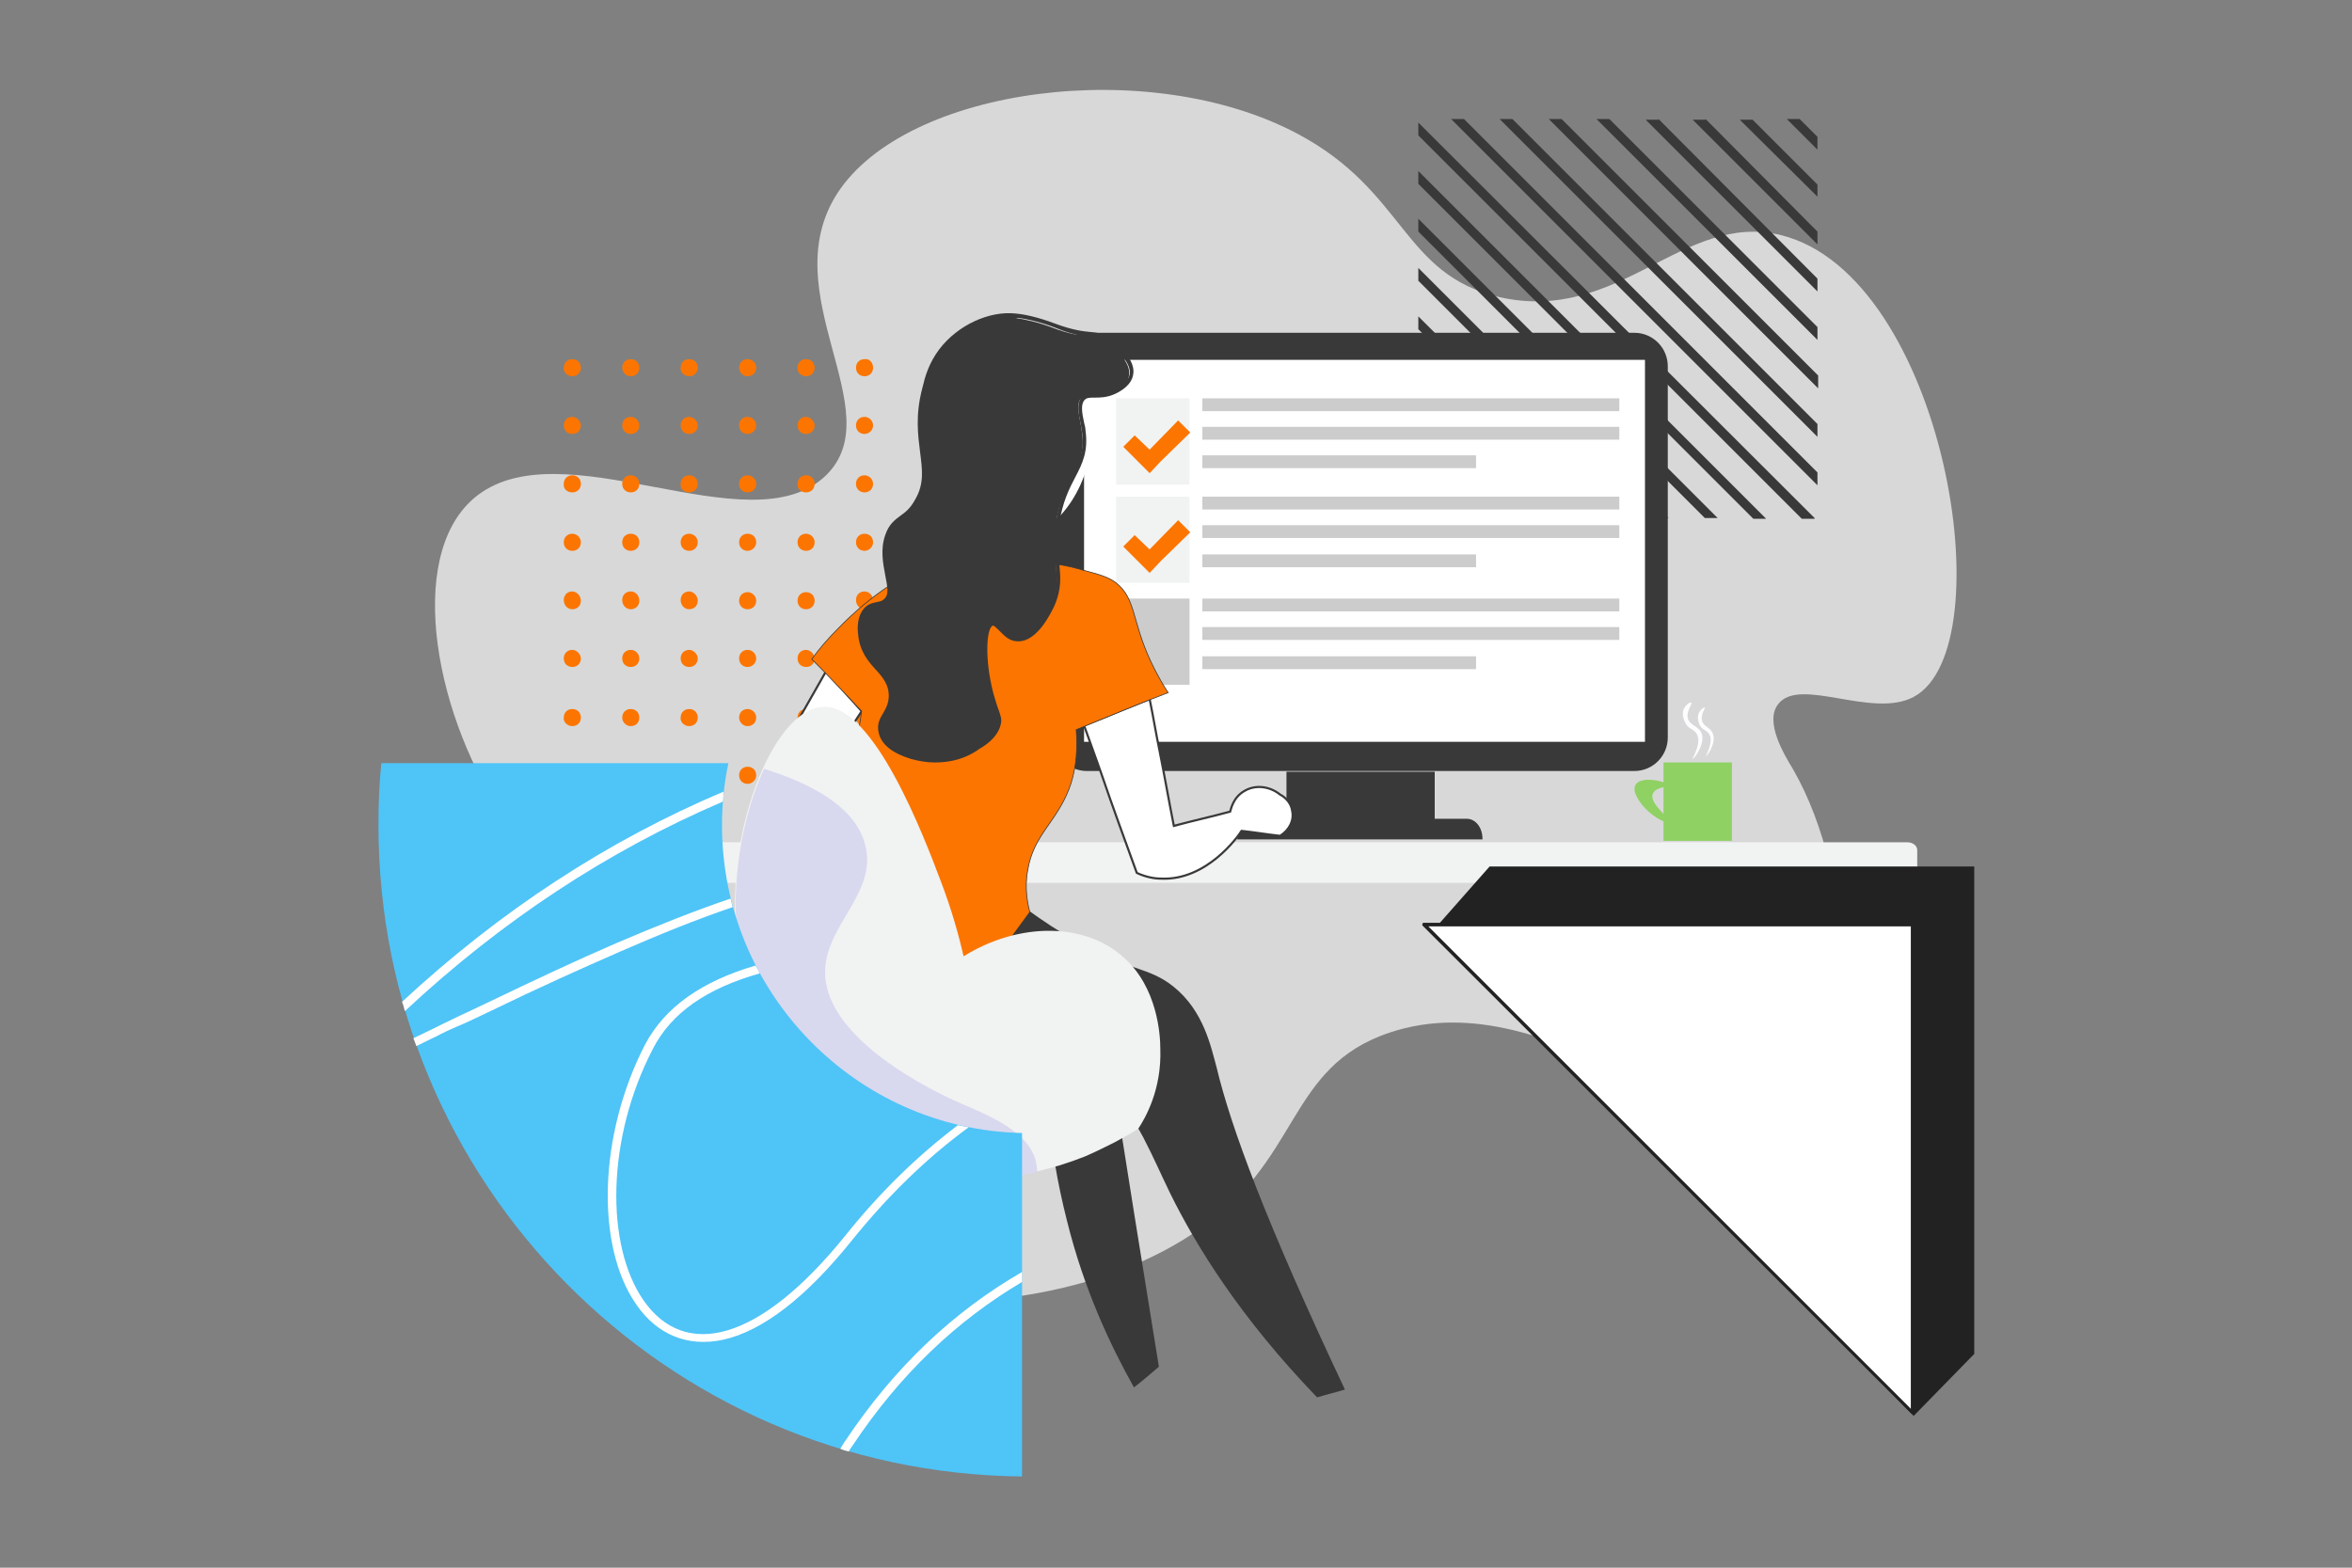 <?xml version="1.0" encoding="utf-8"?>
<!-- Generator: Adobe Illustrator 23.1.0, SVG Export Plug-In . SVG Version: 6.00 Build 0)  -->
<svg version="1.1" id="Layer_1" xmlns="http://www.w3.org/2000/svg" xmlns:xlink="http://www.w3.org/1999/xlink" x="0px" y="0px"
	 viewBox="0 0 330 220" style="enable-background:new 0 0 330 220;" xml:space="preserve">
<rect x="0" y="0" width="330" height="220" fill="#808080" stroke="none"/>
<style type="text/css">
	.st0{fill-rule:evenodd;clip-rule:evenodd;fill:#FC7500;}
	.st1{fill:#D8D8D8;}
	.st2{fill:#4FC4F7;}
	.st3{fill-rule:evenodd;clip-rule:evenodd;fill:#FFFFFF;}
	.st4{fill-rule:evenodd;clip-rule:evenodd;fill:#393939;}
	.st5{fill-rule:evenodd;clip-rule:evenodd;fill:#F1F2F2;}
	.st6{fill-rule:evenodd;clip-rule:evenodd;fill:#FFFFFF;stroke:#393939;stroke-width:0.5;stroke-miterlimit:10;}
	.st7{fill-rule:evenodd;clip-rule:evenodd;fill:#D8D8D8;}
	.st8{fill:#393939;}
	.st9{fill:#FFFFFF;stroke:#393939;stroke-width:0.3;stroke-miterlimit:10;}
	.st10{fill:#8FD163;stroke:#393939;stroke-width:0.2;stroke-miterlimit:10;}
	.st11{fill:#F1F2F2;}
	.st12{fill:#FF6E27;}
	.st13{fill:none;stroke:#393939;stroke-width:0.849;stroke-miterlimit:10;}
	.st14{opacity:0.73;fill:#FFFFFF;}
	.st15{opacity:0.64;fill:#FFFFFF;}
	.st16{fill:#FFFFFF;}
	.st17{fill:url(#SVGID_1_);}
	.st18{fill:url(#SVGID_2_);}
	.st19{fill:url(#SVGID_3_);}
	.st20{opacity:0.64;}
	.st21{fill:#FFFFFF;stroke:#393939;stroke-miterlimit:10;}
	.st22{fill:#91B3FA;}
	.st23{fill:#8FD163;}
	.st24{fill:#232222;}
	.st25{fill:#D8D8D8;stroke:#393939;stroke-width:0.5;stroke-miterlimit:10;}
	.st26{fill-rule:evenodd;clip-rule:evenodd;fill:#CCCCCC;}
	.st27{fill:#FDFDFF;}
	.st28{fill:#FC7500;stroke:#393939;stroke-width:0.1;stroke-miterlimit:10;}
	.st29{fill:#D8D8EF;}
</style>
<g>
	<path id="cloud" class="st1" d="M268.5,97.8c-5.8,3.1-16-2.9-19,1c-2,2.5,0.9,7.2,2.1,9.2c8.9,15.5,9.3,42,0.7,48.2
		c-11,7.9-34.2-19-57.3-11.3c-14.7,4.9-12.3,18.2-27.6,28.2c-29.1,19.3-81.9,6.3-85.1-7.9c-1.7-7.7,12.1-11.8,11.3-23.4
		c-0.8-10.6-12.8-12.7-22.4-26.4c-10.1-14.4-14.4-37-4.8-45.4c12.1-10.5,38.8,7.1,49.5-3.3c9.2-9-7.5-25.5,1.6-39.6
		c9.7-14.9,43.8-19.4,64.6-8.3c15.2,8.1,14.6,19.7,28.3,22.9c16.9,3.8,25.7-12.1,39.5-8.7C272.8,38.7,281.4,90.9,268.5,97.8z"/>
	<path class="st0" d="M113.1,52.8c0.7,0,1.2-0.5,1.2-1.2c0-0.7-0.5-1.2-1.2-1.2c-0.7,0-1.2,0.5-1.2,1.2
		C111.8,52.2,112.4,52.8,113.1,52.8z M122.5,51.6c0,0.7-0.5,1.2-1.2,1.2c-0.7,0-1.2-0.5-1.2-1.2c0-0.7,0.5-1.2,1.2-1.2
		C122,50.3,122.5,50.9,122.5,51.6z M122.5,59.7c0,0.7-0.6,1.2-1.2,1.2c-0.7,0-1.2-0.5-1.2-1.2c0-0.7,0.5-1.2,1.2-1.2
		C122,58.5,122.5,59.1,122.5,59.7z M114.3,59.7c0,0.7-0.5,1.2-1.2,1.2c-0.7,0-1.2-0.5-1.2-1.2c0-0.7,0.5-1.2,1.2-1.2
		C113.7,58.5,114.3,59.1,114.3,59.7z M104.9,52.8c0.7,0,1.2-0.5,1.2-1.2c0-0.7-0.6-1.2-1.2-1.2c-0.7,0-1.2,0.5-1.2,1.2
		C103.7,52.2,104.2,52.8,104.9,52.8z M106.1,59.7c0,0.7-0.6,1.2-1.2,1.2c-0.7,0-1.2-0.5-1.2-1.2c0-0.7,0.5-1.2,1.2-1.2
		C105.6,58.5,106.1,59.1,106.1,59.7z M96.7,52.8c0.7,0,1.2-0.5,1.2-1.2c0-0.7-0.5-1.2-1.2-1.2c-0.7,0-1.2,0.5-1.2,1.2
		C95.4,52.2,96,52.8,96.7,52.8z M97.9,59.7c0,0.7-0.5,1.2-1.2,1.2c-0.7,0-1.2-0.5-1.2-1.2c0-0.7,0.5-1.2,1.2-1.2
		C97.3,58.5,97.9,59.1,97.9,59.7z M88.5,52.8c0.7,0,1.2-0.5,1.2-1.2c0-0.7-0.5-1.2-1.2-1.2c-0.7,0-1.2,0.5-1.2,1.2
		C87.3,52.2,87.8,52.8,88.5,52.8z M89.7,59.7c0,0.7-0.5,1.2-1.2,1.2c-0.7,0-1.2-0.5-1.2-1.2c0-0.7,0.5-1.2,1.2-1.2
		C89.2,58.5,89.7,59.1,89.7,59.7z M80.3,52.8c0.7,0,1.2-0.5,1.2-1.2c0-0.7-0.5-1.2-1.2-1.2c-0.7,0-1.2,0.5-1.2,1.2
		C79,52.2,79.6,52.8,80.3,52.8z M81.5,59.7c0,0.7-0.5,1.2-1.2,1.2c-0.7,0-1.2-0.5-1.2-1.2c0-0.7,0.5-1.2,1.2-1.2
		C80.9,58.5,81.5,59.1,81.5,59.7z M121.3,69.1c0.7,0,1.2-0.5,1.2-1.2c0-0.7-0.6-1.2-1.2-1.2c-0.7,0-1.2,0.5-1.2,1.2
		C120.1,68.6,120.6,69.1,121.3,69.1z M122.5,76.1c0,0.7-0.6,1.2-1.2,1.2c-0.7,0-1.2-0.5-1.2-1.2c0-0.7,0.5-1.2,1.2-1.2
		C122,74.9,122.5,75.4,122.5,76.1z M113.1,69.1c0.7,0,1.2-0.5,1.2-1.2c0-0.7-0.5-1.2-1.2-1.2c-0.7,0-1.2,0.5-1.2,1.2
		C111.8,68.6,112.4,69.1,113.1,69.1z M114.3,76.1c0,0.7-0.5,1.2-1.2,1.2c-0.7,0-1.2-0.5-1.2-1.2c0-0.7,0.5-1.2,1.2-1.2
		C113.7,74.9,114.3,75.4,114.3,76.1z M104.9,69.1c0.7,0,1.2-0.5,1.2-1.2c0-0.7-0.6-1.2-1.2-1.2c-0.7,0-1.2,0.5-1.2,1.2
		C103.7,68.6,104.2,69.1,104.9,69.1z M106.1,76.1c0,0.7-0.6,1.2-1.2,1.2c-0.7,0-1.2-0.5-1.2-1.2c0-0.7,0.5-1.2,1.2-1.2
		C105.6,74.9,106.1,75.4,106.1,76.1z M96.7,69.1c0.7,0,1.2-0.5,1.2-1.2c0-0.7-0.5-1.2-1.2-1.2c-0.7,0-1.2,0.5-1.2,1.2
		C95.4,68.6,96,69.1,96.7,69.1z M97.9,76.1c0,0.7-0.5,1.2-1.2,1.2c-0.7,0-1.2-0.5-1.2-1.2c0-0.7,0.5-1.2,1.2-1.2
		C97.3,74.9,97.9,75.4,97.9,76.1z M88.5,69.1c0.7,0,1.2-0.5,1.2-1.2c0-0.7-0.5-1.2-1.2-1.2c-0.7,0-1.2,0.5-1.2,1.2
		C87.3,68.6,87.8,69.1,88.5,69.1z M89.7,76.1c0,0.7-0.5,1.2-1.2,1.2c-0.7,0-1.2-0.5-1.2-1.2c0-0.7,0.5-1.2,1.2-1.2
		C89.2,74.9,89.7,75.4,89.7,76.1z M80.3,69.1c0.7,0,1.2-0.5,1.2-1.2c0-0.7-0.5-1.2-1.2-1.2c-0.7,0-1.2,0.5-1.2,1.2
		C79,68.6,79.6,69.1,80.3,69.1z M81.5,76.1c0,0.7-0.5,1.2-1.2,1.2c-0.7,0-1.2-0.5-1.2-1.2c0-0.7,0.5-1.2,1.2-1.2
		C80.9,74.9,81.5,75.4,81.5,76.1z M121.3,85.5c0.7,0,1.2-0.5,1.2-1.2S122,83,121.3,83c-0.7,0-1.2,0.5-1.2,1.2S120.6,85.5,121.3,85.5
		z M122.5,92.4c0,0.7-0.6,1.2-1.2,1.2c-0.7,0-1.2-0.5-1.2-1.2c0-0.7,0.5-1.2,1.2-1.2C122,91.2,122.5,91.8,122.5,92.4z M113.1,85.5
		c0.7,0,1.2-0.5,1.2-1.2s-0.5-1.2-1.2-1.2c-0.7,0-1.2,0.5-1.2,1.2S112.4,85.5,113.1,85.5z M114.3,92.4c0,0.7-0.5,1.2-1.2,1.2
		c-0.7,0-1.2-0.5-1.2-1.2c0-0.7,0.5-1.2,1.2-1.2C113.7,91.2,114.3,91.8,114.3,92.4z M104.9,85.5c0.7,0,1.2-0.5,1.2-1.2
		s-0.6-1.2-1.2-1.2c-0.7,0-1.2,0.5-1.2,1.2S104.2,85.5,104.9,85.5z M106.1,92.4c0,0.7-0.6,1.2-1.2,1.2c-0.7,0-1.2-0.5-1.2-1.2
		c0-0.7,0.5-1.2,1.2-1.2C105.6,91.2,106.1,91.8,106.1,92.4z M96.7,85.5c0.7,0,1.2-0.5,1.2-1.2S97.3,83,96.7,83
		c-0.7,0-1.2,0.5-1.2,1.2S96,85.5,96.7,85.5z M97.9,92.4c0,0.7-0.5,1.2-1.2,1.2c-0.7,0-1.2-0.5-1.2-1.2c0-0.7,0.5-1.2,1.2-1.2
		C97.3,91.2,97.9,91.8,97.9,92.4z M88.5,85.5c0.7,0,1.2-0.5,1.2-1.2S89.2,83,88.5,83c-0.7,0-1.2,0.5-1.2,1.2S87.8,85.5,88.5,85.5z
		 M89.7,92.4c0,0.7-0.5,1.2-1.2,1.2c-0.7,0-1.2-0.5-1.2-1.2c0-0.7,0.5-1.2,1.2-1.2C89.2,91.2,89.7,91.8,89.7,92.4z M80.3,85.5
		c0.7,0,1.2-0.5,1.2-1.2S80.9,83,80.3,83c-0.7,0-1.2,0.5-1.2,1.2S79.6,85.5,80.3,85.5z M81.5,92.4c0,0.7-0.5,1.2-1.2,1.2
		c-0.7,0-1.2-0.5-1.2-1.2c0-0.7,0.5-1.2,1.2-1.2C80.9,91.2,81.5,91.8,81.5,92.4z M121.3,101.9c0.7,0,1.2-0.5,1.2-1.2
		c0-0.7-0.6-1.2-1.2-1.2c-0.7,0-1.2,0.5-1.2,1.2C120.1,101.3,120.6,101.9,121.3,101.9z M122.5,108.8c0,0.7-0.6,1.2-1.2,1.2
		c-0.7,0-1.2-0.5-1.2-1.2c0-0.7,0.5-1.2,1.2-1.2C122,107.6,122.5,108.1,122.5,108.8z M113.1,101.9c0.7,0,1.2-0.5,1.2-1.2
		c0-0.7-0.5-1.2-1.2-1.2c-0.7,0-1.2,0.5-1.2,1.2C111.8,101.3,112.4,101.9,113.1,101.9z M114.3,108.8c0,0.7-0.5,1.2-1.2,1.2
		c-0.7,0-1.2-0.5-1.2-1.2c0-0.7,0.5-1.2,1.2-1.2C113.7,107.6,114.3,108.1,114.3,108.8z M104.9,101.9c0.7,0,1.2-0.5,1.2-1.2
		c0-0.7-0.6-1.2-1.2-1.2c-0.7,0-1.2,0.5-1.2,1.2C103.7,101.3,104.2,101.9,104.9,101.9z M106.1,108.8c0,0.7-0.6,1.2-1.2,1.2
		c-0.7,0-1.2-0.5-1.2-1.2c0-0.7,0.5-1.2,1.2-1.2C105.6,107.6,106.1,108.1,106.1,108.8z M96.7,101.9c0.7,0,1.2-0.5,1.2-1.2
		c0-0.7-0.5-1.2-1.2-1.2c-0.7,0-1.2,0.5-1.2,1.2C95.4,101.3,96,101.9,96.7,101.9z M97.9,108.8c0,0.7-0.5,1.2-1.2,1.2
		c-0.7,0-1.2-0.5-1.2-1.2c0-0.7,0.5-1.2,1.2-1.2C97.3,107.6,97.9,108.1,97.9,108.8z M88.5,101.9c0.7,0,1.2-0.5,1.2-1.2
		c0-0.7-0.5-1.2-1.2-1.2c-0.7,0-1.2,0.5-1.2,1.2C87.3,101.3,87.8,101.9,88.5,101.9z M89.7,108.8c0,0.7-0.5,1.2-1.2,1.2
		c-0.7,0-1.2-0.5-1.2-1.2c0-0.7,0.5-1.2,1.2-1.2C89.2,107.6,89.7,108.1,89.7,108.8z M80.3,101.9c0.7,0,1.2-0.5,1.2-1.2
		c0-0.7-0.5-1.2-1.2-1.2c-0.7,0-1.2,0.5-1.2,1.2C79,101.3,79.6,101.9,80.3,101.9z M81.5,108.8c0,0.7-0.5,1.2-1.2,1.2
		c-0.7,0-1.2-0.5-1.2-1.2c0-0.7,0.5-1.2,1.2-1.2C80.9,107.6,81.5,108.1,81.5,108.8z"/>
	<path class="st4" d="M254.6,72.7L199,17.2v1.8l53.8,53.8H254.6z M205.4,16.7L255,66.3v1.8l-51.4-51.4H205.4z M255,59.5l-42.8-42.8
		h-1.8L255,61.3V59.5z M219.1,16.7l36,36v1.8l-37.8-37.8H219.1z M255,45.9l-29.2-29.2h-1.8L255,47.7V45.9z M232.7,16.7L255,39.1v1.8
		l-24.1-24.1H232.7z M239.3,16.7L255,32.5v1.8l-17.5-17.5H239.3z M255,25.9l-9.1-9.1h-1.8L255,27.6V25.9z M252.5,16.7l2.5,2.5V21
		l-4.3-4.3H252.5z M199,24l48.8,48.8H246l-47-47V24z M241,72.7l-42-42v1.8l40.2,40.2H241z M199,37.6l35.1,35.1h-1.8L199,39.4V37.6z
		 M227.4,72.7L199,44.4v1.8l26.6,26.6H227.4z M199,51.2l21.5,21.5h-1.8L199,53V51.2z M213.8,72.7L199,58v1.8L212,72.7H213.8z
		 M199,64.8l7.9,7.9h-1.8l-6.1-6.1V64.8z M200.1,72.7l-1.1-1.1v1.1H200.1z"/>
	<g id="table">
		<path class="st11" d="M267.6,118.2H68.3c-0.8,0-1.4,0.5-1.4,1.1v3.5c0,0.6,0.6,1.1,1.4,1.1h14.6v55.7c0,0.6,0.6,1.1,1.4,1.1h2.6
			c0.8,0,1.4-0.5,1.4-1.1v-55.7h179.3c0.8,0,1.4-0.5,1.4-1.1v-3.5C269,118.7,268.4,118.2,267.6,118.2z"/>
	</g>
	<g>
		<path class="st4" d="M152.5,46.7h76.8c2.6,0,4.7,2.1,4.7,4.7v52.1c0,2.6-2.1,4.7-4.7,4.7h-76.8c-2.6,0-4.7-2.1-4.7-4.7V51.5
			C147.7,48.9,149.8,46.7,152.5,46.7"/>
		<path class="st4" d="M173.6,117.8h34.4v-0.1c0-1.6-1-2.8-2.2-2.8h-30C174.6,114.9,173.6,116.2,173.6,117.8L173.6,117.8z"/>
		<rect x="180.5" y="108.3" class="st4" width="20.8" height="7.5"/>
		<rect x="152.1" y="50.5" class="st3" width="78.7" height="53.6"/>
		<g>
			<rect x="156.6" y="55.9" class="st5" width="10.3" height="12.1"/>
			<rect x="168.7" y="55.9" class="st26" width="58.5" height="1.8"/>
			<rect x="168.7" y="59.9" class="st26" width="58.5" height="1.8"/>
			<rect x="168.7" y="63.9" class="st26" width="38.4" height="1.8"/>
		</g>
		<g>
			<rect x="156.6" y="69.7" class="st5" width="10.3" height="12.1"/>
			<rect x="168.7" y="69.7" class="st26" width="58.5" height="1.8"/>
			<rect x="168.7" y="73.7" class="st26" width="58.5" height="1.8"/>
			<rect x="168.7" y="77.8" class="st26" width="38.4" height="1.8"/>
		</g>
		<g>
			<rect x="156.6" y="84" class="st26" width="10.3" height="12.1"/>
			<rect x="168.7" y="84" class="st26" width="58.5" height="1.8"/>
			<rect x="168.7" y="88" class="st26" width="58.5" height="1.8"/>
			<rect x="168.7" y="92.1" class="st26" width="38.4" height="1.8"/>
		</g>
	</g>
	<g id="cap">
		<g>
			<rect x="233.4" y="107" class="st23" width="9.6" height="11"/>
			<path class="st23" d="M231.9,111.4c-0.6,1.4,2.7,3.6,2.4,4c-0.2,0.3-2.1-0.5-3.5-2c-0.3-0.3-2-2.2-1.3-3.3
				c0.8-1.3,4.5-0.4,4.5,0.1C234,110.5,232.3,110.4,231.9,111.4z"/>
		</g>
		<path class="st27" d="M238,102.9c0.9,1.3-0.6,3.5-0.5,3.6c0.1,0.1,1.9-2.2,1.2-3.7c-0.5-1-1.7-1-1.9-2.1c-0.2-1,0.7-1.9,0.5-2.1
			c-0.2-0.1-0.8,0.3-1.1,1c-0.3,0.9,0.2,1.7,0.3,1.9C236.9,102.3,237.5,102.2,238,102.9z"/>
		<path class="st27" d="M239.8,103c0.7,1.1-0.5,3-0.4,3.1c0.1,0,1.5-1.9,0.9-3.2c-0.4-0.9-1.3-0.9-1.5-1.8c-0.2-0.9,0.5-1.7,0.4-1.8
			c-0.1-0.1-0.7,0.3-0.9,0.9c-0.2,0.7,0.1,1.4,0.2,1.6C238.9,102.5,239.4,102.4,239.8,103z"/>
	</g>
	<g>
		<path class="st9" d="M114.6,109.5c-2.8,0.5-5.5,1-8.3,1.6c3.2-5.6,6.4-11.3,9.6-16.9c1.7,1.9,3.3,3.7,5,5.6
			C118.8,103,116.7,106.2,114.6,109.5z"/>
		<path class="st9" d="M179.6,117.3c-1.8-0.2-3.6-0.5-5.4-0.7c-0.5,0.8-4.9,7-11.3,6.7c-0.9,0-2.1-0.2-3.4-0.8
			c-1.7-4.7-3.4-9.3-5-14c-0.8-2.2-1.6-4.5-2.4-6.7c3.1-1.2,6.1-2.5,9.2-3.7c0.5,2.4,0.9,4.9,1.4,7.3c0.7,3.5,1.3,7,2,10.5
			c2.6-0.7,5.3-1.3,7.9-2c0.1-0.3,0.4-2,2-2.9c1.5-0.9,3.5-0.7,5,0.5c0.2,0.1,1.5,0.8,1.7,2.3C181.6,115.1,180.9,116.5,179.6,117.3z
			"/>
		<path class="st8" d="M162.6,191.8c-1.2,1-2.3,2-3.5,2.9c-3.3-5.9-7-13.7-9.4-23.4c-1.4-5.5-2.2-10.6-2.6-15
			c2.9-2.4,5.8-4.8,8.7-7.2C158,163.4,160.3,177.6,162.6,191.8z"/>
		<path class="st28" d="M151,102.4c0.3,3.7-0.3,6.5-1,8.3c-1.8,4.7-5,6.5-5.8,11.4c-0.5,2.6,0,4.9,0.4,6.3c2.6,5.6,1.3,7.3,0.9,7.7
			c-2.2,2.3-9.4-0.8-13.7-3.7c-0.7-0.5-1.3-1-1.9-1.5c-1.8-1.5-3-3-3.9-4.1c-2.2-4.9-4.3-9.7-6.5-14.6c0.3-3.8,0.7-8,1.4-12.4
			c-2.3-2.4-4.6-4.9-7-7.3c1-1.4,2.2-2.8,3.6-4.2c2.5-2.6,4.9-4.5,7.1-6l10-4.6c0.2,0.3,2.5,2.9,5.8,2.6c1.7-0.1,3-1,3.5-1.4
			c1.9,0,4.6,0.1,7.7,1c0.2,0.1,0.4,0.1,0.7,0.2c2.3,0.6,3.4,1,4.3,1.7c2.8,2.2,2.2,5.4,4.9,11.1c0.9,1.9,1.8,3.4,2.4,4.3
			C159.7,98.8,155.4,100.6,151,102.4z"/>
		
			<ellipse transform="matrix(0.163 -0.987 0.987 0.163 58.705 192.411)" class="st16" cx="142.8" cy="61.6" rx="14.4" ry="10.4"/>
		<path class="st8" d="M188.7,195c-1.3,0.4-2.6,0.7-3.9,1.1c-10.8-11.2-17-21.3-20.6-28.6c-1.6-3.3-2.2-4.8-3.8-7.9
			c-6.5-12-15-19.8-21.3-24.4c1.8-2.4,3.6-4.8,5.4-7.3c1.5,1.1,4,2.8,7.2,4.6c6.3,3.6,9.6,3.2,13,6c4.2,3.4,5.2,8.4,6,11.3
			C172.7,158.2,177.7,171.7,188.7,195z"/>
	</g>
	<g>
		<g>
			<path class="st8" d="M151.8,60.6c0.8,5.2-2.7,6.2-3.7,13.1c-0.8,5.6,1.3,7.2-0.7,11.5c-0.2,0.5-2.2,4.7-4.7,4.6
				c-1.9,0-2.7-2.4-3.6-2.1c-1.3,0.5-1.3,5.6-0.2,10.1c0.7,2.7,1.2,3,1,4.2c-0.9,3.4-7.2,5.7-12.1,4.2c-0.8-0.2-3.7-1.2-4.3-3.3
				c-0.5-2,1.4-2.7,1.4-5.1c0-3.5-3.9-4.2-4.3-8.7c-0.1-0.7-0.2-2.4,0.8-3.4c0.9-0.9,1.9-0.5,2.7-1.1c1.8-1.4-0.9-5.3,0.4-9.2
				c0.9-2.7,2.5-2.1,4.1-4.9c2.6-4.6-1-8,1-15.7c0.4-1.8,0.9-3.5,2.3-5.3c2.3-3,6.5-5.3,10.4-4.9c1.4,0.2,3.3,0.6,5.4,1.4
				c4.2,1.6,5.9,1,7.2,1.7c0.3,0.2,0.4,0.3,0.8,0.6c1.2,1.1,3,2.7,2.7,4.4c-0.2,1.5-2,2.4-2.4,2.5c-2,1-3.4,0-4.4,0.8
				C150.9,56.9,151.6,58.9,151.8,60.6z"/>
		</g>
		<path class="st8" d="M131.2,107c-1.2,0-2.3-0.2-3.4-0.5c-2.6-0.8-4.1-2-4.5-3.6c-0.3-1.2,0.1-2,0.6-2.8c0.4-0.7,0.8-1.4,0.8-2.5
			c0-1.5-0.8-2.5-1.8-3.6c-1.1-1.2-2.3-2.6-2.5-5c-0.1-0.7-0.2-2.5,0.9-3.7c0.6-0.6,1.2-0.7,1.7-0.8c0.4-0.1,0.7-0.1,1-0.4
			c0.8-0.6,0.5-1.8,0.2-3.4c-0.3-1.6-0.7-3.6,0-5.6c0.5-1.5,1.3-2.1,2.1-2.7c0.7-0.5,1.4-1,2.1-2.3c1.3-2.2,1-4.2,0.7-6.6
			c-0.3-2.4-0.7-5.2,0.3-9c0.4-1.7,0.9-3.5,2.4-5.5c2.6-3.4,7-5.4,10.7-5c1.2,0.1,3.1,0.5,5.5,1.4c2.4,0.9,3.9,1.1,5.1,1.2
			c0.9,0.1,1.6,0.2,2.2,0.5c0.3,0.2,0.4,0.3,0.7,0.5c0.1,0,0.1,0.1,0.2,0.2c1.2,1.1,3.1,2.9,2.8,4.7c-0.2,1.5-1.7,2.4-2.6,2.8
			c-1.1,0.5-2.1,0.5-2.8,0.5c-0.7,0-1.1,0-1.4,0.3c-0.6,0.6-0.4,1.8-0.1,3.2c0.1,0.4,0.2,0.8,0.2,1.1l0,0c0.4,2.9-0.4,4.6-1.4,6.5
			c-0.9,1.7-1.8,3.5-2.3,6.6c-0.3,2.4-0.1,4,0,5.5c0.2,1.9,0.4,3.6-0.7,6.1c-0.4,0.8-2.3,4.9-5,4.9c0,0,0,0-0.1,0
			c-1.2,0-1.9-0.8-2.6-1.5c-0.4-0.4-0.7-0.7-0.9-0.7c-0.9,0.3-1.2,4.7,0.1,9.6c0.3,1,0.5,1.7,0.7,2.2c0.3,0.9,0.5,1.3,0.3,2.1
			c-0.3,1.3-1.4,2.5-3,3.4C135.5,106.5,133.3,107,131.2,107z M141.5,44.8c-3.3,0-6.9,1.9-9.2,4.8c-1.4,1.8-1.8,3.5-2.2,5.2
			c-0.9,3.7-0.6,6.4-0.2,8.7c0.3,2.5,0.6,4.6-0.8,7.1c-0.8,1.4-1.6,2-2.3,2.5c-0.8,0.5-1.4,1-1.8,2.3c-0.6,1.8-0.3,3.7,0,5.3
			c0.3,1.7,0.6,3.2-0.5,4.1c-0.5,0.3-0.9,0.4-1.4,0.5c-0.5,0.1-0.9,0.1-1.3,0.6c-0.9,0.9-0.8,2.5-0.7,3.1c0.2,2.2,1.3,3.4,2.3,4.6
			c1,1.2,2,2.3,2,4.1c0,1.3-0.5,2.1-0.9,2.8c-0.4,0.7-0.8,1.3-0.5,2.2c0.5,1.6,2.5,2.6,4.1,3.1c2.8,0.9,6.3,0.5,8.9-1
			c1.4-0.8,2.4-1.9,2.7-3c0.1-0.6,0-0.9-0.2-1.7c-0.2-0.5-0.4-1.2-0.7-2.3c-1-3.9-1.4-9.9,0.4-10.5c0.6-0.2,1.1,0.3,1.7,0.8
			c0.6,0.6,1.2,1.2,2.1,1.2c0,0,0,0,0,0c2.3,0,4.1-4,4.4-4.4c1.1-2.3,0.9-3.8,0.7-5.7c-0.2-1.5-0.4-3.2,0-5.7
			c0.5-3.2,1.4-5.2,2.3-6.9c1-1.9,1.8-3.4,1.4-6.1l0,0c-0.1-0.4-0.1-0.7-0.2-1.1c-0.3-1.5-0.6-3,0.3-3.8c0.6-0.5,1.2-0.5,1.9-0.5
			c0.7,0,1.5,0.1,2.5-0.4c0.6-0.3,2-1.1,2.2-2.2c0.2-1.5-1.5-3.1-2.6-4.1c-0.1-0.1-0.1-0.1-0.2-0.2c-0.2-0.2-0.3-0.3-0.5-0.4
			c-0.5-0.3-1.1-0.4-1.9-0.5c-1.2-0.1-2.8-0.3-5.2-1.3c-1.8-0.7-3.7-1.2-5.3-1.4C142.1,44.9,141.8,44.8,141.5,44.8z"/>
	</g>
	<g id="chair">
		<path class="st11" d="M159.7,158.4c-1.1,0.7-2.2,1.3-3.3,1.9c-1.4,0.7-2.8,1.4-4.2,2c-2.3,0.9-4.5,1.6-6.8,2.1
			c-1.1,0.2-2.1,0.4-3.2,0.6c0-0.7,0.1-1.4,0.1-2.1c-0.6,0.1-1.3,0.2-2.1,0.2c-1.1,0-2-0.2-2.7-0.5c0,0.9,0,1.8,0.1,2.7
			c-1.7,0-3.3-0.1-4.9-0.3c-1.3-0.2-2.5-0.4-3.8-0.8c-2-0.6-4-1.3-5.8-2.3l0,0c-1.1-0.6-2.2-1.3-3.3-2.1c-0.2-0.2-0.4-0.3-0.6-0.5
			c-12.9-9.8-15.4-24.4-15.8-27.3c-1-8.6,0.7-17.8,3.7-24.3c2.3-5,5.3-8.4,8.4-8.5c7.1-0.4,14.2,18.4,16.4,24.2
			c1.7,4.4,2.7,8.2,3.3,10.8c7.9-4.9,17.2-4.7,22.5,0.2c4.7,4.2,5.1,10.8,5.1,12.8C163,152.9,160.7,156.9,159.7,158.4z"/>
		<path class="st29" d="M145.5,164.5c-9.4,2.1-18.7,0.6-25.6-4.5c-13.4-9.8-16.1-24.8-16.4-27.8c-1-8.6,0.7-17.8,3.7-24.3
			c6.1,1.9,12.8,5.1,14.2,10.7c1.9,7.4-7.2,12.1-5.4,19.9c2.1,9,17.1,15.6,18.7,16.3c3.4,1.5,9.9,3.9,10.7,8.5
			C145.5,163.8,145.5,164.1,145.5,164.5z"/>
	</g>
	<g>
		<path class="st24" d="M277,121.7V190l-8.5,8.7l-67-68.6l7.5-8.5H277z"/>
		<path class="st24" d="M268.5,129.7v68.5c0,0.2-0.2,0.3-0.4,0.1l-68.5-68.4c-0.1-0.1,0-0.4,0.1-0.4h68.5
			C268.4,129.5,268.5,129.6,268.5,129.7z"/>
		<path class="st16" d="M268.1,130h-67.7l67.7,67.7V130z"/>
	</g>
	<g>
		<path class="st2" d="M53.5,107.1c-0.3,2.9-0.4,5.8-0.4,8.7c0,50.2,40.3,90.9,90.3,91.4V159c-23.3-0.5-42.1-19.7-42.1-43.2
			c0-3,0.3-5.9,0.9-8.7H53.5L53.5,107.1z"/>
		<path class="st3" d="M101.4,112.5c-16.1,6.9-31,16.7-44.6,29.4c-0.1-0.4-0.2-0.9-0.4-1.3c13.8-12.8,28.8-22.6,45.1-29.5
			C101.5,111.6,101.5,112,101.4,112.5z M61.3,145.4c-1.1,0.5-2,1-2.9,1.4c-0.1-0.4-0.3-0.8-0.4-1.1c0.8-0.4,1.7-0.8,2.7-1.3
			c0.6-0.3,2.2-1.1,3.9-1.9l0,0v0v0l0,0c1.5-0.7,3-1.4,3.6-1.7c7.1-3.4,12.6-6,18.4-8.5c5.6-2.4,10.9-4.5,15.9-6.2
			c0.1,0.4,0.2,0.8,0.3,1.2c-5,1.7-10.2,3.8-15.7,6.2c-5.7,2.5-11.3,5-18.3,8.4c-0.6,0.3-2.1,1-3.6,1.7v0v0
			C63.5,144.3,61.8,145.1,61.3,145.4z M106,135.5c-7.5,2.2-12.7,5.8-15.5,11.1c-6.6,12.8-6.9,28.4-1.2,36.5c2.9,4.2,7.2,6,12.2,4.9
			c5.4-1.2,11.5-5.8,18-13.9c5-6.2,10.4-11.5,16.4-15.9c-0.5-0.1-1-0.2-1.5-0.3c-5.8,4.4-11,9.5-15.8,15.5
			c-12.1,15-22.5,17.4-28.3,9.1c-5.4-7.8-5.2-22.8,1.3-35.3c2.6-5.1,7.6-8.5,15-10.6C106.4,136.2,106.2,135.8,106,135.5z
			 M118.6,202.2c7-10.5,15.3-18.2,24.8-23.7v1.4c-9.1,5.4-17.1,12.9-23.8,23c-0.2,0.3-0.4,0.5-0.5,0.8c-0.4-0.1-0.8-0.2-1.2-0.4
			C118.1,203,118.3,202.6,118.6,202.2z"/>
	</g>
	<polygon class="st0" points="161.3,63.1 159.2,61.1 157.6,62.7 159.6,64.7 161.3,66.4 162.9,64.7 167,60.7 165.3,59 	"/>
	<polygon class="st0" points="161.3,77.1 159.2,75.1 157.6,76.7 159.6,78.7 161.3,80.4 162.9,78.7 167,74.7 165.3,73 	"/>
</g>
</svg>

